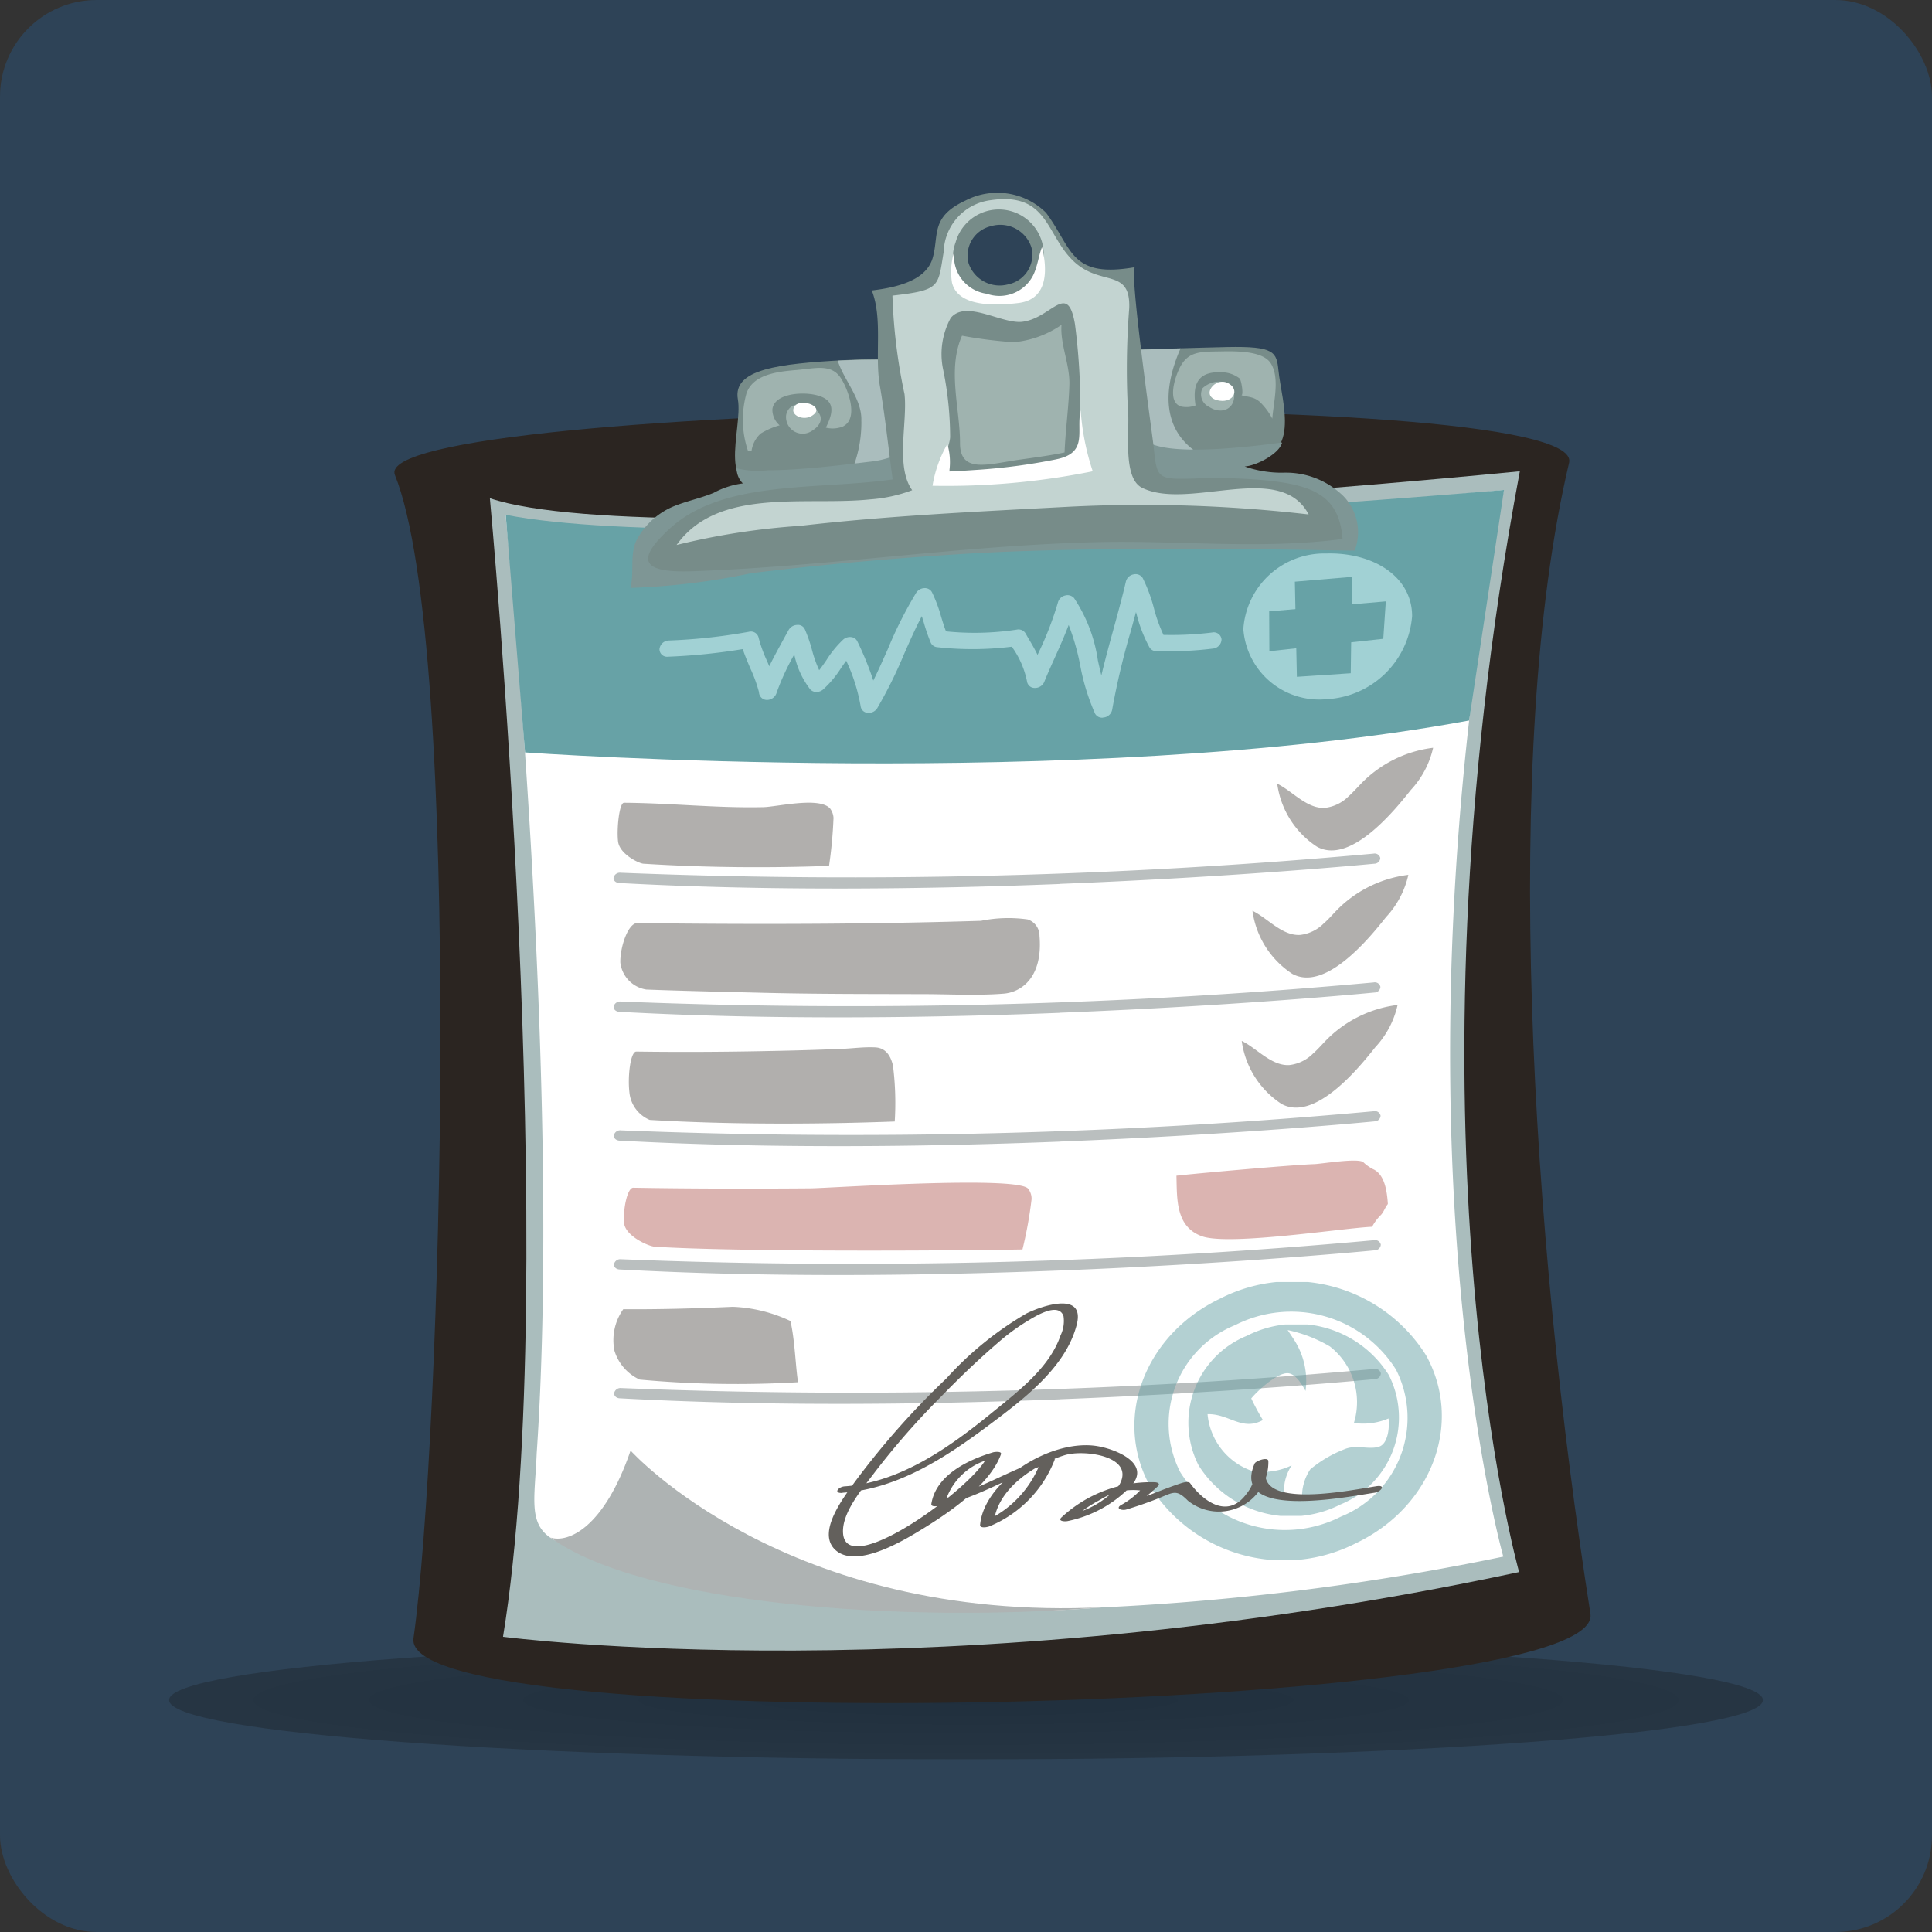 <svg xmlns="http://www.w3.org/2000/svg" xmlns:xlink="http://www.w3.org/1999/xlink" width="80" height="80" viewBox="0 0 80 80">
  <rect x="0" y="0" width="80" height="80" fill="#333333" stroke="none"/>
  <defs>
    <clipPath id="clip-path">
      <rect id="Rectangle_120" data-name="Rectangle 120" width="66" height="64.854" fill="none"/>
    </clipPath>
    <clipPath id="clip-path-3">
      <rect id="Rectangle_103" data-name="Rectangle 103" width="66" height="4.914" fill="none"/>
    </clipPath>
    <clipPath id="clip-path-4">
      <path id="Path_114" data-name="Path 114" d="M66,179.209c0,1.357-14.774,2.457-33,2.457s-33-1.1-33-2.457,14.775-2.457,33-2.457,33,1.1,33,2.457" transform="translate(0 -176.752)" fill="none"/>
    </clipPath>
    <radialGradient id="radial-gradient" cx="0.5" cy="0.5" r="6.508" gradientUnits="objectBoundingBox">
      <stop offset="0"/>
      <stop offset="0.187" stop-color="#323232"/>
      <stop offset="0.61" stop-color="#afafaf"/>
      <stop offset="0.868" stop-color="#fff"/>
      <stop offset="1" stop-color="#fff"/>
    </radialGradient>
    <clipPath id="clip-path-5">
      <rect id="Rectangle_104" data-name="Rectangle 104" width="42.649" height="48.832" fill="none"/>
    </clipPath>
    <clipPath id="clip-path-6">
      <rect id="Rectangle_105" data-name="Rectangle 105" width="15.207" height="5.078" fill="none"/>
    </clipPath>
    <clipPath id="clip-path-7">
      <rect id="Rectangle_106" data-name="Rectangle 106" width="30.132" height="6.606" fill="none"/>
    </clipPath>
    <clipPath id="clip-path-8">
      <rect id="Rectangle_107" data-name="Rectangle 107" width="8.947" height="2.667" fill="none"/>
    </clipPath>
    <clipPath id="clip-path-9">
      <rect id="Rectangle_108" data-name="Rectangle 108" width="7.648" height="3.201" fill="none"/>
    </clipPath>
    <clipPath id="clip-path-10">
      <rect id="Rectangle_109" data-name="Rectangle 109" width="16.884" height="2.813" fill="none"/>
    </clipPath>
    <clipPath id="clip-path-11">
      <rect id="Rectangle_110" data-name="Rectangle 110" width="17.372" height="3.198" fill="none"/>
    </clipPath>
    <clipPath id="clip-path-12">
      <rect id="Rectangle_111" data-name="Rectangle 111" width="11.028" height="3.162" fill="none"/>
    </clipPath>
    <clipPath id="clip-path-13">
      <rect id="Rectangle_112" data-name="Rectangle 112" width="6.456" height="4.251" fill="none"/>
    </clipPath>
    <clipPath id="clip-path-14">
      <rect id="Rectangle_113" data-name="Rectangle 113" width="6.455" height="4.251" fill="none"/>
    </clipPath>
    <clipPath id="clip-path-16">
      <rect id="Rectangle_115" data-name="Rectangle 115" width="8.754" height="3.253" fill="none"/>
    </clipPath>
    <clipPath id="clip-path-17">
      <rect id="Rectangle_118" data-name="Rectangle 118" width="12.731" height="11.499" fill="none"/>
    </clipPath>
    <clipPath id="clip-path-19">
      <rect id="Rectangle_117" data-name="Rectangle 117" width="8.775" height="7.927" fill="none"/>
    </clipPath>
  </defs>
  <g id="weight-management" transform="translate(-776 -8488)">
    <rect id="Rectangle_15" data-name="Rectangle 15" width="80" height="80" rx="4" transform="translate(776 8488)" fill="#1a82e6" opacity="0.2"/>
    <g id="Group_277" data-name="Group 277" transform="translate(783 8496)">
      <g id="Group_276" data-name="Group 276" clip-path="url(#clip-path)">
        <g id="Group_275" data-name="Group 275">
          <g id="Group_274" data-name="Group 274" clip-path="url(#clip-path)">
            <g id="Group_228" data-name="Group 228" transform="translate(0 59.94)" opacity="0.3" style="mix-blend-mode: multiply;isolation: isolate">
              <g id="Group_227" data-name="Group 227">
                <g id="Group_226" data-name="Group 226" clip-path="url(#clip-path-3)">
                  <g id="Group_225" data-name="Group 225" transform="translate(0 0)">
                    <g id="Group_224" data-name="Group 224" clip-path="url(#clip-path-4)">
                      <rect id="Rectangle_102" data-name="Rectangle 102" width="66" height="4.914" fill="url(#radial-gradient)"/>
                    </g>
                  </g>
                </g>
              </g>
            </g>
            <path id="Path_115" data-name="Path 115" d="M76.158,28.671c-2.829,11.978-1.567,32.028.884,47.667.644,4.1-49.339,5.279-48.735,1.01,1.164-8.233,2.065-41.123-.769-48.167-1.23-3.056,49.411-3.861,48.62-.51" transform="translate(-18.185 -17.512)" fill="#2b2521"/>
            <path id="Path_116" data-name="Path 116" d="M91.612,19.758c.125,1.271,1.04,3.838-1.469,3.629s-16.8.208-19.38.978-1.316-2.167-1.537-3.42,1.661-1.475,4.415-1.627,13.86-.5,15.838-.541,2.055.207,2.132.981" transform="translate(-45.672 -12.406)" fill="#778c89"/>
            <g id="Group_231" data-name="Group 231" transform="translate(13.284 11.515)" style="mix-blend-mode: multiply;isolation: isolate">
              <g id="Group_230" data-name="Group 230">
                <g id="Group_229" data-name="Group 229" clip-path="url(#clip-path-5)">
                  <path id="Path_117" data-name="Path 117" d="M81.821,33.956s-35.486,3.529-42.649,1.115c0,0,3.007,32.066.545,47.145,0,0,18.234,2.413,42.073-2.68,0,0-5.118-18.139.031-45.581" transform="translate(-39.172 -33.956)" fill="#aabdbd"/>
                </g>
              </g>
            </g>
            <path id="Path_118" data-name="Path 118" d="M65.857,82.5c-8.509.736-17.3-1.354-21.7-2.409-2.3-.552-1.865-1.57-1.766-3.962,1.06-15.592-1.288-38.862-1.288-38.862,6.939,2.339,41.333-1.03,41.333-1.03-4.988,26.585-.02,44.165-.02,44.165a106.1,106.1,0,0,1-16.564,2.1" transform="translate(-27.168 -23.946)" fill="#fff"/>
            <path id="Path_119" data-name="Path 119" d="M41.109,37.263l.8,9.839S64.931,48.744,81,45.781l1.445-9.548s-32.254,2.822-41.333,1.03" transform="translate(-27.168 -23.946)" fill="#67a2a6"/>
            <path id="Path_120" data-name="Path 120" d="M131.18,47.11a3.356,3.356,0,0,1,3.429-3.12c1.9-.058,3.554.921,3.559,2.588a3.74,3.74,0,0,1-3.539,3.444,3.147,3.147,0,0,1-3.45-2.912" transform="translate(-86.695 -29.071)" fill="#a1d1d4"/>
            <path id="Path_121" data-name="Path 121" d="M139.836,46.846l-2.371.2.084,3.939,2.23-.148Z" transform="translate(-90.848 -30.96)" fill="#67a2a6"/>
            <path id="Path_122" data-name="Path 122" d="M139.163,49.841l-4.83.412.008,1.651,4.717-.514Z" transform="translate(-88.779 -32.939)" fill="#67a2a6"/>
            <path id="Path_123" data-name="Path 123" d="M46.558,157.137c.743.242,2.229-.413,3.322-3.6,0,0,6.41,7.134,19.579,6.484-8.247.688-19.084-.109-22.9-2.885" transform="translate(-30.769 -101.471)" fill="#aeb3b3"/>
            <g id="Group_234" data-name="Group 234" transform="translate(27.69 6.423)" style="mix-blend-mode: multiply;isolation: isolate">
              <g id="Group_233" data-name="Group 233">
                <g id="Group_232" data-name="Group 232" clip-path="url(#clip-path-6)">
                  <path id="Path_124" data-name="Path 124" d="M82.631,21.968a5.2,5.2,0,0,1-.4,2.051c4.214-.182,8.389-.551,12.731-.568.556,0,1.336.023,1.895,0-1.858-.986-1.744-2.837-1.01-4.507-2.2.08-4.184.1-6.29.113-1.259.007-2.518.215-3.778.3-.993.063-3.12.036-4.129.095.273.847,1.03,1.608.978,2.523" transform="translate(-81.653 -18.941)" fill="#aabdbd"/>
                </g>
              </g>
            </g>
            <g id="Group_237" data-name="Group 237" transform="translate(19.101 9.753)" style="mix-blend-mode: multiply;isolation: isolate">
              <g id="Group_236" data-name="Group 236">
                <g id="Group_235" data-name="Group 235" clip-path="url(#clip-path-7)">
                  <path id="Path_125" data-name="Path 125" d="M83.313,29.333c-.1.444-1.034.954-1.549.989a4.642,4.642,0,0,0,1.586.258,3.4,3.4,0,0,1,2.517.983,2.149,2.149,0,0,1,.453,2.243c-.92,0-10.15-.232-16.072.129-2.975.181-5.943.441-8.914.806a28.68,28.68,0,0,1-5.008.609c.172-.637-.027-1.289.229-1.92A3.074,3.074,0,0,1,58.053,32c.559-.241,1.164-.353,1.726-.588a3.427,3.427,0,0,1,1.206-.389.874.874,0,0,1-.258-.624,3.818,3.818,0,0,0,1.307.079c.471,0,.943-.026,1.416-.061.926-.068,1.851-.179,2.775-.29a3.875,3.875,0,0,0,1.609-.525c1.3-.715,3.251-.588,4.681-.635,1.125-.037,2.814-.4,3.868-.074.693.211,1.012.344,1.692.556,1.465.46,5.242-.136,5.237-.116" transform="translate(-56.326 -28.759)" fill="#7e9695"/>
                </g>
              </g>
            </g>
            <path id="Path_126" data-name="Path 126" d="M60.313,15.654c5.633-.192,11.271-1.089,16.918-1.208,3.32-.069,6.688.311,10.019-.128-.137-1.839-1.275-2.257-3.367-2.445a22.96,22.96,0,0,0-2.761-.058c-1.546.047-1.558,0-1.692-1.295-.058-.549-1.038-7.412-.772-7.458-2.7.47-2.582-.769-3.684-2.25A2.863,2.863,0,0,0,71.645.3c-1.469.677-1.1,1.428-1.363,2.369S68.819,3.9,67.757,4.028c.46,1.18.115,2.675.332,3.933.224,1.291.355,2.595.532,3.891-3.139.447-7.006,0-9.226,2.032-1.4,1.282-1.215,1.843.918,1.77M72.711,1.36a1.356,1.356,0,0,1,1.652.873,1.248,1.248,0,0,1-.946,1.538A1.357,1.357,0,0,1,71.765,2.9a1.248,1.248,0,0,1,.946-1.538" transform="translate(-38.658 0)" fill="#778c89"/>
            <path id="Path_127" data-name="Path 127" d="M61.983,15.041a29.528,29.528,0,0,1,5.126-.793c3.664-.42,7.295-.587,10.964-.782a60.082,60.082,0,0,1,10.079.311c-1.17-2.238-4.947-.154-6.89-1.1-.831-.4-.512-2.379-.59-3.183a32.247,32.247,0,0,1,.051-4.262C80.777,3.593,79.6,4.32,78.5,3.364c-1.243-1.08-1.07-2.958-3.516-2.6a2.226,2.226,0,0,0-1.945,2.152c-.244,1.432-.11,1.573-2.121,1.8a22.95,22.95,0,0,0,.5,4.079c.131,1.145-.385,3,.318,3.978A6.2,6.2,0,0,1,70,13.153c-2.681.278-6.3-.521-8.02,1.888M73.344,5.627a.729.729,0,0,1,.259-.194c.72-.323,1.955.459,2.7.366,1.206-.151,1.866-1.7,2.173.1a26.848,26.848,0,0,1,.125,5.749,11.367,11.367,0,0,0-2.211.169c-.5.063-2.691.419-3.119.135-.4-.262.034-1.013.036-1.394a14.054,14.054,0,0,0-.3-2.83,3.12,3.12,0,0,1,.335-2.105m.192-3.114a1.858,1.858,0,1,1,3.316,1.558c-.876,1.646-4.055.439-3.316-1.558" transform="translate(-40.964 -0.475)" fill="#c3d4d1"/>
            <path id="Path_128" data-name="Path 128" d="M96.244,16.521c-.619,1.4-.079,3.031-.083,4.445,0,1.3,1.2.861,2.529.679.6-.083,1.2-.163,1.8-.289.038-.94.174-1.883.2-2.822.02-.826-.391-1.679-.326-2.463a4.138,4.138,0,0,1-1.979.72,18.57,18.57,0,0,1-2.134-.269" transform="translate(-63.409 -10.62)" fill="#9fb3af"/>
            <path id="Path_129" data-name="Path 129" d="M74.231,23.753a1.16,1.16,0,0,1-.731.056c.322-.642.423-1.185-.481-1.366-.568-.115-1.661-.036-1.732.611a.853.853,0,0,0,.3.659,3.126,3.126,0,0,0-.784.34,1.191,1.191,0,0,0-.379.721.837.837,0,0,0-.152-.015,4.045,4.045,0,0,1-.057-2.372c.262-.745,1.175-.892,2.04-.961.779-.063,1.44-.274,1.845.3.3.433.781,1.683.126,2.024" transform="translate(-46.304 -14.101)" fill="#9fb3af"/>
            <path id="Path_130" data-name="Path 130" d="M122.935,21.6a1.074,1.074,0,0,0,.594-.047c-.1-.651-.061-1.409,1.024-1.372a1.235,1.235,0,0,1,.8.255c.075.073.178.721.067.693.339.088.537.066.787.294a2.694,2.694,0,0,1,.5.678c.048-.67.327-1.694-.069-2.3-.33-.5-1.38-.5-2.071-.485-.825.014-1.34-.015-1.689.67-.241.475-.511,1.447.055,1.612" transform="translate(-81.024 -12.765)" fill="#9fb3af"/>
            <path id="Path_131" data-name="Path 131" d="M75.332,26.214c.2-1.04,2.29-.081,1.035.67a.688.688,0,0,1-1.035-.67" transform="translate(-49.78 -17.022)" fill="#9fb3af"/>
            <path id="Path_132" data-name="Path 132" d="M126.037,23.285a1.016,1.016,0,0,1,1.03-.224.581.581,0,0,1,.287.526c.006.552-.526.8-1.043.462a.567.567,0,0,1-.273-.764" transform="translate(-83.248 -15.203)" fill="#9fb3af"/>
            <path id="Path_133" data-name="Path 133" d="M72.749,81.9c-5.454.214-11.976.3-18.243-.041-.144-.008-.247-.109-.229-.225a.267.267,0,0,1,.293-.2,238.45,238.45,0,0,0,31.172-.792.236.236,0,0,1,.281.183.246.246,0,0,1-.244.235c-.095.008-5.565.543-13.03.835" transform="translate(-35.869 -53.295)" fill="#babfbf"/>
            <path id="Path_134" data-name="Path 134" d="M72.766,97.631c-5.455.214-11.976.3-18.245-.042-.144-.007-.247-.108-.229-.225a.27.27,0,0,1,.294-.2,238.342,238.342,0,0,0,31.172-.792.236.236,0,0,1,.281.183.246.246,0,0,1-.245.235c-.094.01-5.564.544-13.029.837" transform="translate(-35.879 -63.692)" fill="#babfbf"/>
            <path id="Path_135" data-name="Path 135" d="M72.786,113.36c-5.455.214-11.977.3-18.245-.041-.144-.008-.247-.109-.229-.225a.269.269,0,0,1,.294-.2,238.305,238.305,0,0,0,31.172-.792.236.236,0,0,1,.281.184.246.246,0,0,1-.244.235c-.095.01-5.564.543-13.029.836" transform="translate(-35.892 -74.088)" fill="#babfbf"/>
            <path id="Path_136" data-name="Path 136" d="M72.806,129.094c-5.456.214-11.977.3-18.247-.042-.144-.008-.247-.108-.229-.224a.269.269,0,0,1,.293-.2A238.5,238.5,0,0,0,85.8,127.84a.238.238,0,0,1,.281.183.247.247,0,0,1-.245.235c-.094.009-5.563.543-13.027.836" transform="translate(-35.905 -84.486)" fill="#babfbf"/>
            <path id="Path_137" data-name="Path 137" d="M72.826,144.827c-5.457.214-11.979.3-18.248-.042-.144-.007-.247-.108-.229-.224a.27.27,0,0,1,.294-.2,238.48,238.48,0,0,0,31.172-.791.239.239,0,0,1,.281.183.246.246,0,0,1-.246.236c-.094.009-5.562.542-13.024.835" transform="translate(-35.917 -94.884)" fill="#babfbf"/>
            <path id="Path_138" data-name="Path 138" d="M78.214,52.468A.334.334,0,0,1,77.9,52.3a8.95,8.95,0,0,1-.615-2,9.679,9.679,0,0,0-.478-1.672c-.174.462-.38.923-.583,1.374-.15.333-.3.664-.428.985a.416.416,0,0,1-.393.249.315.315,0,0,1-.32-.266,3.692,3.692,0,0,0-.575-1.363c-.015-.027-.031-.054-.047-.08a13.241,13.241,0,0,1-3.09.022.323.323,0,0,1-.274-.186,7.809,7.809,0,0,1-.287-.829c-.028-.092-.056-.182-.084-.27-.261.495-.491,1.018-.731,1.561a18.708,18.708,0,0,1-1.113,2.248.416.416,0,0,1-.393.194.311.311,0,0,1-.293-.259,7.394,7.394,0,0,0-.6-1.9c-.065.09-.131.185-.2.282a4.3,4.3,0,0,1-.761.913.426.426,0,0,1-.278.1.343.343,0,0,1-.251-.108,3.487,3.487,0,0,1-.652-1.407c0-.012-.006-.024-.01-.036a10.187,10.187,0,0,0-.727,1.572.415.415,0,0,1-.354.306.331.331,0,0,1-.378-.3v-.016a5.861,5.861,0,0,0-.365-1c-.118-.282-.233-.554-.307-.786a24.948,24.948,0,0,1-3.1.315h0a.313.313,0,0,1-.349-.318.4.4,0,0,1,.388-.353,23.394,23.394,0,0,0,3.312-.361.329.329,0,0,1,.407.253,5.54,5.54,0,0,0,.347.956l.092.218c.185-.383.4-.764.6-1.137l.2-.362a.422.422,0,0,1,.347-.212.314.314,0,0,1,.326.18,6.047,6.047,0,0,1,.293.845,5.112,5.112,0,0,0,.3.849c.106-.133.207-.28.306-.425a4.29,4.29,0,0,1,.693-.846.425.425,0,0,1,.327-.1.319.319,0,0,1,.254.175,12.8,12.8,0,0,1,.662,1.625c.213-.429.406-.867.6-1.3a16.843,16.843,0,0,1,1.178-2.338.422.422,0,0,1,.336-.189h0a.332.332,0,0,1,.313.167,5.885,5.885,0,0,1,.383,1.023c.061.2.123.406.2.6a11.558,11.558,0,0,0,2.924-.071.345.345,0,0,1,.369.153c.05.089.1.178.155.268.118.2.239.408.343.624l.031-.069a13.772,13.772,0,0,0,.815-2.11.4.4,0,0,1,.294-.279.36.36,0,0,1,.372.107,6.271,6.271,0,0,1,.986,2.581c.046.206.093.414.144.62.152-.639.332-1.3.509-1.941.189-.69.367-1.341.508-1.951a.4.4,0,0,1,.321-.292.345.345,0,0,1,.377.158,6.443,6.443,0,0,1,.465,1.259,6.264,6.264,0,0,0,.393,1.091h.085a13.767,13.767,0,0,0,1.926-.1.323.323,0,0,1,.392.278.39.39,0,0,1-.347.386,14.239,14.239,0,0,1-2.043.109l-.291,0a.333.333,0,0,1-.3-.153,5.849,5.849,0,0,1-.536-1.379c-.009-.03-.017-.059-.026-.088-.068.254-.14.515-.212.781a30.5,30.5,0,0,0-.774,3.265.4.4,0,0,1-.317.314.422.422,0,0,1-.071.009" transform="translate(-39.556 -30.75)" fill="#a1d1d4"/>
            <path id="Path_139" data-name="Path 139" d="M98.356,28.549a24.774,24.774,0,0,1-3.23.433c-.4.025-.8.056-1.207.073a2.663,2.663,0,0,0-.078-1.137,5.079,5.079,0,0,0-.615,1.727,30.6,30.6,0,0,0,6.634-.6,10.254,10.254,0,0,1-.5-2.522c-.2.841.334,1.753-1,2.024" transform="translate(-61.612 -17.53)" fill="#fff"/>
            <path id="Path_140" data-name="Path 140" d="M96.969,8.52a1.567,1.567,0,0,0,1.915-.758c.187-.376.22-.786.369-1.171.194.777.336,2.156-.982,2.313-1.023.122-2.5.146-2.743-.84a2.824,2.824,0,0,1,.094-1.3c0-.012,0-.012,0,0A1.568,1.568,0,0,0,96.969,8.52" transform="translate(-63.107 -4.356)" fill="#fff"/>
            <path id="Path_141" data-name="Path 141" d="M76.969,26.138c-.394.234-1-.1-.66-.447.281-.281,1.281.079.66.447" transform="translate(-50.364 -16.912)" fill="#fff"/>
            <path id="Path_142" data-name="Path 142" d="M127.483,23.8c-.881-.115-.206-1.064.386-.7.427.26.178.777-.386.7" transform="translate(-83.972 -15.208)" fill="#fff"/>
            <g id="Group_240" data-name="Group 240" transform="translate(18.577 25.239)" opacity="0.5">
              <g id="Group_239" data-name="Group 239">
                <g id="Group_238" data-name="Group 238" clip-path="url(#clip-path-8)">
                  <path id="Path_143" data-name="Path 143" d="M63.719,75.075a.726.726,0,0,0-.142-.41c-.442-.5-2.193-.07-2.761-.057-1.931.045-3.837-.17-5.774-.182-.194,0-.307,1.073-.246,1.6s.861.913,1.053.925c2.646.167,5.206.178,7.684.09a18.444,18.444,0,0,0,.184-1.962" transform="translate(-54.781 -74.425)" fill="#63605c"/>
                </g>
              </g>
            </g>
            <g id="Group_243" data-name="Group 243" transform="translate(18.401 46.111)" opacity="0.5">
              <g id="Group_242" data-name="Group 242">
                <g id="Group_241" data-name="Group 241" clip-path="url(#clip-path-9)">
                  <path id="Path_144" data-name="Path 144" d="M61.592,136.564a6.134,6.134,0,0,0-2.388-.588c-1.5.067-3.012.11-4.534.1a2.215,2.215,0,0,0-.364,1.724,1.94,1.94,0,0,0,1.044,1.19,43.91,43.91,0,0,0,6.56.109c-.1-.539-.132-1.765-.319-2.537" transform="translate(-54.263 -135.975)" fill="#63605c"/>
                </g>
              </g>
            </g>
            <g id="Group_246" data-name="Group 246" transform="translate(18.833 40.972)" opacity="0.5">
              <g id="Group_245" data-name="Group 245">
                <g id="Group_244" data-name="Group 244" clip-path="url(#clip-path-10)">
                  <path id="Path_145" data-name="Path 145" d="M72.417,121.5a.662.662,0,0,0-.149-.438c-.522-.537-8.286-.012-9.005-.007-2.448.019-4.89.017-7.34-.025-.245,0-.421.882-.383,1.44s1.023.985,1.265,1c3.337.217,12.092.172,15.235.115a17.09,17.09,0,0,0,.378-2.086" transform="translate(-55.535 -120.82)" fill="#b86963"/>
                </g>
              </g>
            </g>
            <g id="Group_249" data-name="Group 249" transform="translate(18.686 29.991)" opacity="0.5">
              <g id="Group_248" data-name="Group 248">
                <g id="Group_247" data-name="Group 247" clip-path="url(#clip-path-11)">
                  <path id="Path_146" data-name="Path 146" d="M72.458,89.209a.712.712,0,0,0-.488-.689,5.728,5.728,0,0,0-1.935.057c-4.735.146-9.483.152-14.233.094-.379,0-.717,1-.7,1.637a1.28,1.28,0,0,0,1.073,1.114c1.278.051,3.359.1,4.636.13,2.275.061,4.546.054,6.818.061,1.111,0,2.24.067,3.343-.02.732-.058,1.629-.669,1.487-2.383" transform="translate(-55.101 -88.439)" fill="#63605c"/>
                </g>
              </g>
            </g>
            <g id="Group_252" data-name="Group 252" transform="translate(19.042 35.365)" opacity="0.5">
              <g id="Group_251" data-name="Group 251">
                <g id="Group_250" data-name="Group 250" clip-path="url(#clip-path-12)">
                  <path id="Path_147" data-name="Path 147" d="M67.092,105.068c-.1-.446-.314-.758-.743-.779-.47-.023-.933.044-1.4.063q-1.4.057-2.8.084c-1.893.041-3.789.054-5.69.027-.245,0-.362,1.026-.288,1.673a1.383,1.383,0,0,0,.842,1.157c3.329.2,7.027.183,10.146.066a12.318,12.318,0,0,0-.07-2.292" transform="translate(-56.152 -104.285)" fill="#63605c"/>
                </g>
              </g>
            </g>
            <g id="Group_255" data-name="Group 255" transform="translate(45.887 22.96)" opacity="0.5">
              <g id="Group_254" data-name="Group 254">
                <g id="Group_253" data-name="Group 253" clip-path="url(#clip-path-13)">
                  <path id="Path_148" data-name="Path 148" d="M138.282,69.706a1.649,1.649,0,0,1-.986.49c-.747.051-1.36-.7-1.981-1a3.711,3.711,0,0,0,1.643,2.608c1.385.768,3.227-1.511,3.888-2.346a3.773,3.773,0,0,0,.925-1.749,4.993,4.993,0,0,0-3.027,1.53c-.143.151-.3.318-.462.471" transform="translate(-135.315 -67.705)" fill="#63605c"/>
                </g>
              </g>
            </g>
            <g id="Group_258" data-name="Group 258" transform="translate(44.861 28.222)" opacity="0.5">
              <g id="Group_257" data-name="Group 257">
                <g id="Group_256" data-name="Group 256" clip-path="url(#clip-path-14)">
                  <path id="Path_149" data-name="Path 149" d="M135.256,85.222a1.647,1.647,0,0,1-.986.49c-.746.051-1.359-.7-1.98-1a3.712,3.712,0,0,0,1.643,2.608c1.384.769,3.228-1.511,3.888-2.345a3.767,3.767,0,0,0,.924-1.75,5,5,0,0,0-3.027,1.53c-.142.151-.294.319-.462.471" transform="translate(-132.289 -83.221)" fill="#63605c"/>
                </g>
              </g>
            </g>
            <g id="Group_261" data-name="Group 261" transform="translate(44.417 33.61)" opacity="0.5">
              <g id="Group_260" data-name="Group 260">
                <g id="Group_259" data-name="Group 259" clip-path="url(#clip-path-14)">
                  <path id="Path_150" data-name="Path 150" d="M133.945,101.112a1.648,1.648,0,0,1-.987.49c-.746.051-1.359-.7-1.98-1a3.713,3.713,0,0,0,1.643,2.607c1.385.768,3.228-1.511,3.888-2.345a3.769,3.769,0,0,0,.924-1.75,5,5,0,0,0-3.026,1.53c-.143.151-.295.319-.462.471" transform="translate(-130.978 -99.111)" fill="#63605c"/>
                </g>
              </g>
            </g>
            <g id="Group_264" data-name="Group 264" transform="translate(41.711 40.058)" opacity="0.5">
              <g id="Group_263" data-name="Group 263">
                <g id="Group_262" data-name="Group 262" clip-path="url(#clip-path-16)">
                  <path id="Path_151" data-name="Path 151" d="M131.161,118.488a1.733,1.733,0,0,1-.418-.293c-.206-.192-1.727.066-2.042.076-.868.028-4.846.381-5.7.479.025.974-.035,2.119,1.06,2.509,1.129.4,5.859-.345,7.042-.394a2.048,2.048,0,0,1,.36-.485c.124-.125.166-.3.293-.457-.038-.575-.143-1.213-.592-1.435" transform="translate(-122.998 -118.125)" fill="#b86963"/>
                </g>
              </g>
            </g>
            <g id="Group_273" data-name="Group 273" transform="translate(39.973 45.085)" opacity="0.5">
              <g id="Group_272" data-name="Group 272">
                <g id="Group_271" data-name="Group 271" clip-path="url(#clip-path-17)">
                  <g id="Group_267" data-name="Group 267" style="mix-blend-mode: multiply;isolation: isolate">
                    <g id="Group_266" data-name="Group 266">
                      <g id="Group_265" data-name="Group 265" clip-path="url(#clip-path-17)">
                        <path id="Path_152" data-name="Path 152" d="M121.441,133.629c-3.156,1.5-4.462,4.978-2.916,7.779a6.548,6.548,0,0,0,8.515,2.362c3.156-1.5,4.461-4.978,2.915-7.779a6.547,6.547,0,0,0-8.515-2.362m4.988,9.035a5.12,5.12,0,0,1-6.658-1.847,4.409,4.409,0,0,1,2.28-6.083,5.12,5.12,0,0,1,6.659,1.847,4.41,4.41,0,0,1-2.28,6.083" transform="translate(-117.875 -132.95)" fill="#67a2a6"/>
                      </g>
                    </g>
                  </g>
                  <g id="Group_270" data-name="Group 270" transform="translate(2.208 1.758)" style="mix-blend-mode: multiply;isolation: isolate">
                    <g id="Group_269" data-name="Group 269">
                      <g id="Group_268" data-name="Group 268" clip-path="url(#clip-path-19)">
                        <path id="Path_153" data-name="Path 153" d="M126.843,138.6a3.888,3.888,0,0,0-2.01,5.362,4.514,4.514,0,0,0,5.87,1.628,3.888,3.888,0,0,0,2.01-5.362,4.514,4.514,0,0,0-5.87-1.629m5.451,4.6c-.448.129-.935-.109-1.433.107a5.077,5.077,0,0,0-1.4.826,2.031,2.031,0,0,0-.339,1.253c-1.034.272-.793-.884-.43-1.419a2.687,2.687,0,0,1-1.652.229,2.756,2.756,0,0,1-1.833-2.347c.886-.027,1.43.72,2.292.243a9.534,9.534,0,0,1-.482-.894c.257-.315,1.058-1.055,1.5-1.046.319.007.575.428.748.734a3.125,3.125,0,0,0-.495-2.148l-.246-.371a5.806,5.806,0,0,1,1.749.678,2.928,2.928,0,0,1,.994,3.168,2.686,2.686,0,0,0,1.434-.186c.05.418-.035,1.065-.406,1.172" transform="translate(-124.386 -138.133)" fill="#67a2a6"/>
                      </g>
                    </g>
                  </g>
                </g>
              </g>
            </g>
            <path id="Path_154" data-name="Path 154" d="M81.128,143.409c2.29-.154,4.295-1.477,6.027-2.771,1.46-1.091,3.218-2.411,3.673-4.188.354-1.382-1.4-.8-2.08-.465a13.815,13.815,0,0,0-3.316,2.691,33.09,33.09,0,0,0-3.783,4.272c-.445.617-1.578,2.062-.846,2.8.845.849,2.834-.35,3.535-.777,1.156-.7,2.888-1.867,3.352-3.153.049-.136-.261-.1-.318-.084-1.1.326-2.377.97-2.563,2.133-.023.142.241.1.319.084,1.634-.32,2.956-1.262,4.527-1.739l-.318-.085A4.349,4.349,0,0,1,87,144.6l.393.062c.126-1.388,1.626-2.406,2.948-2.811.8-.243,2.938.044,2.246,1.241a3.669,3.669,0,0,1-2.193,1.248l.261.156A5.5,5.5,0,0,1,91.8,143.7a2.512,2.512,0,0,1,1.653-.386,3.331,3.331,0,0,1-.783.6c-.259.151.029.243.209.19.451-.135.883-.285,1.319-.458.633-.251.749-.4,1.234.092a2.049,2.049,0,0,0,3.331-1.643c-.017-.183-.519-.008-.569.106-1.016,2.354,3.841,1.375,4.971,1.206.261-.039.479-.329.084-.27-1.1.165-5.386,1.074-4.488-1.008l-.568.107a1.511,1.511,0,0,1-.314,1.19c-.839,1.18-1.917.2-2.355-.412-.065-.092-.3-.024-.374,0-.79.26-1.54.608-2.34.846l.208.189a7.587,7.587,0,0,0,1.159-.9c.122-.106.017-.169-.112-.175a5.44,5.44,0,0,0-3.861,1.448c-.188.17.138.187.261.157a5.006,5.006,0,0,0,2.65-1.489c.748-.89-.62-1.461-1.373-1.6-1.934-.367-4.749,1.414-4.915,3.245-.015.164.308.1.393.061a4.894,4.894,0,0,0,2.69-2.742c.058-.134-.267-.1-.319-.085-1.561.474-2.909,1.422-4.527,1.739l.319.085a2.621,2.621,0,0,1,2.065-1.819l-.318-.085c-.418,1.158-5.77,5.126-5.974,3.238-.094-.876.822-1.911,1.318-2.577a31.945,31.945,0,0,1,2.725-3.108c.805-.829,1.645-1.634,2.534-2.388a8.554,8.554,0,0,1,1.031-.741c.328-.2,1.31-.824,1.517-.214a1.371,1.371,0,0,1-.125.8c-.456,1.339-1.76,2.317-2.853,3.209-1.682,1.373-3.772,2.881-6.085,3.037-.271.019-.48.3-.084.27" transform="translate(-53.243 -89.598)" fill="#63605c"/>
          </g>
        </g>
      </g>
    </g>
  </g>
</svg>
